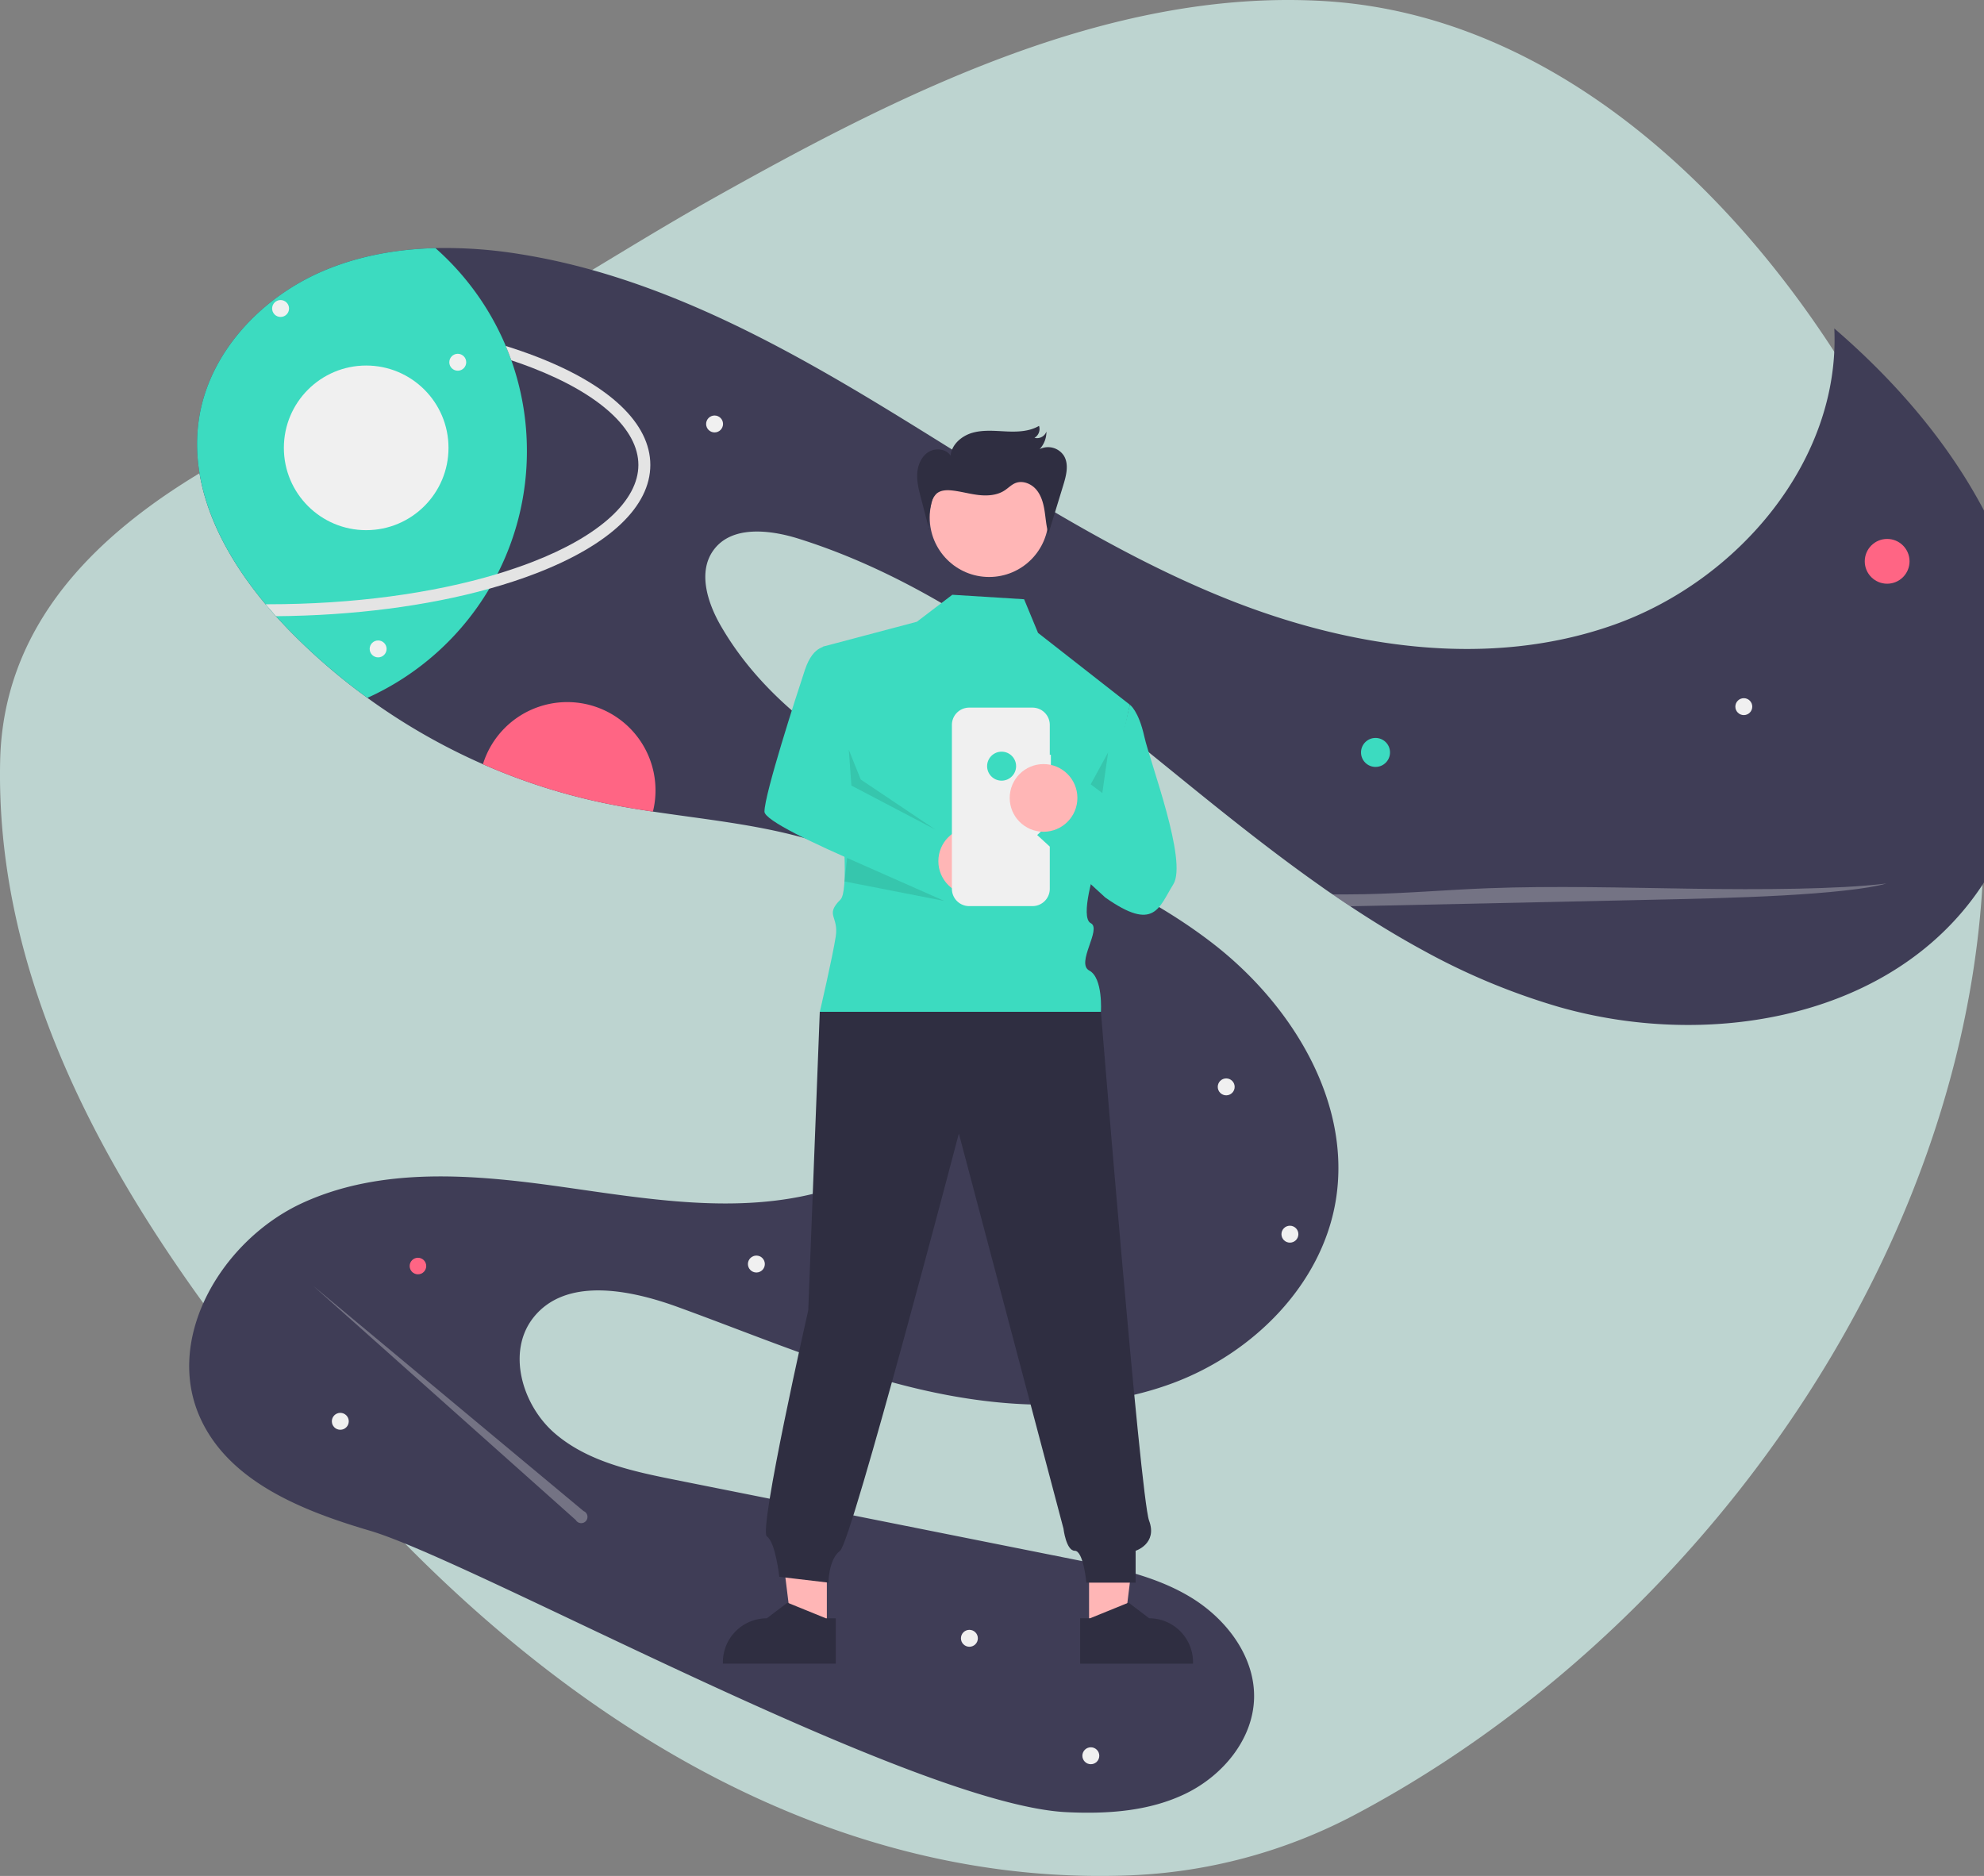 <svg id="Layer_1" data-name="Layer 1" xmlns="http://www.w3.org/2000/svg" viewBox="0 0 996.59 942.34"><rect x="0" y="0" width="996.59" height="942.34" fill="#808080" stroke="none"/><defs><style>.cls-1{fill:#d8f8f2;opacity:0.7;}.cls-1,.cls-12,.cls-8{isolation:isolate;}.cls-2{fill:#3f3d56;}.cls-3{fill:#3cdbc0;}.cls-4{fill:#ff6584;}.cls-5,.cls-8{fill:#f0f0f0;}.cls-6{fill:none;}.cls-7{fill:#e4e4e4;}.cls-8{opacity:0.3;}.cls-9{fill:#ffb6b6;}.cls-10{fill:#2f2e41;}.cls-11{fill:#f2f2f2;}.cls-12{opacity:0.1;}</style></defs><path class="cls-1" d="M563.69,942.18a263.81,263.81,0,0,0,118.92-31.66c227.22-121.58,390.95-415.59,276.57-665.06C906.26,130.15,800.36,8.7,665.37.55,555.87-6.06,449.65,48.31,357,100.35c-58.25,32.81-114.67,72.35-176.55,98.05C100.09,231.85,2.2,282.66.07,382.36c-2.95,135.91,82.7,256,167.6,354.24,92.09,106.54,216.05,195.81,360.81,205C540.18,942.31,552,942.52,563.69,942.18Z"/><path class="cls-2" d="M989.23,453.64c-46.34,59.26-133.78,72.83-206.13,52.19A336,336,0,0,1,715,477.48c-12.54-6.81-24.78-14.28-36.77-22.24-3-1.95-5.9-3.93-8.82-5.95q-3-2-5.95-4.13c-24.76-17.42-48.55-36.53-71.94-55.53C533.13,342.2,473.14,293.31,401.4,270.68c-14.78-4.66-33.9-6.84-43,5.68-7.93,10.87-3.09,26.26,3.62,37.92,24.89,43.19,70.07,70.46,115.29,91.43s93.12,38,132.43,68.62S679,553.72,671,602.91c-6.93,42.39-41.54,76.83-81.78,91.84s-85.12,12.91-127,3.17-81.54-26.76-121.91-41.42c-24.34-8.85-56.16-15-72.31,5.28-13.64,17.11-5.8,44.1,10.81,58.34s39.09,19,60.54,23.29l199.8,39.89c20.43,4.07,41.34,8.33,59.14,19.17s32.16,29.75,31.65,50.58c-.51,20.53-15.54,38.67-34,47.76s-39.67,10.48-60.18,9.5C459,906.63,238.62,784.52,185.77,768.91c-34-10-71.09-24.74-85.41-57.12-17.83-40.31,11.51-89.08,51.56-107.49S238.38,590,282,596.16s88.72,14.09,131.2,2.31,81.4-50.18,77.21-94.06c-3.65-38.18-38-67-74.23-79.63-28.33-9.93-58.47-12.63-88.23-17.1-8.26-1.23-16.49-2.61-24.64-4.31a307.75,307.75,0,0,1-60.75-19.5,313.49,313.49,0,0,1-58-33.31,306,306,0,0,1-40.32-35c-1.89-2-3.76-4-5.61-6s-3.5-4-5.2-6C111.29,277.11,95,244.56,99.85,211s31-61.3,62-74.68c17.94-7.73,37.29-11.19,56.88-11.69a233,233,0,0,1,42.78,3.08c65.41,10.46,125.35,42.24,182,76.65s111.76,72.18,173.29,96.71,131.57,34.93,194,12.74S924.45,231.13,921.4,165c41.4,35.65,76.58,80.46,92.16,132.82S1022.88,410.6,989.23,453.64Z"/><circle class="cls-3" cx="690.94" cy="377.97" r="7.28"/><circle class="cls-4" cx="947.94" cy="281.97" r="11.25"/><circle class="cls-4" cx="209.94" cy="635.97" r="4.16"/><path class="cls-4" d="M329.27,397a43.89,43.89,0,0,1-1.3,10.7c-8.26-1.23-16.49-2.61-24.64-4.31a307.75,307.75,0,0,1-60.75-19.5A44.34,44.34,0,0,1,329.27,397Z"/><circle class="cls-5" cx="875.94" cy="354.97" r="4.25"/><circle class="cls-5" cx="486.94" cy="822.97" r="4.25"/><circle class="cls-5" cx="547.94" cy="881.97" r="4.25"/><circle class="cls-5" cx="170.94" cy="713.97" r="4.25"/><circle class="cls-5" cx="379.94" cy="634.97" r="4.25"/><circle class="cls-5" cx="358.94" cy="212.97" r="4.25"/><circle class="cls-5" cx="615.94" cy="545.97" r="4.25"/><circle class="cls-5" cx="647.94" cy="619.97" r="4.25"/><path class="cls-6" d="M249.87,288.3q9.07-2.73,17.36-5.93c34-13.12,53.44-30.91,53.44-48.82s-19.47-35.7-53.44-48.82c-3.35-1.3-6.82-2.54-10.38-3.72a136.31,136.31,0,0,1-7,107.29Z"/><path class="cls-3" d="M264.67,226.55a135.45,135.45,0,0,1-14.8,61.76c-1.29,2.52-2.65,5-4.1,7.43a136.47,136.47,0,0,1-61.23,54.82,306,306,0,0,1-40.32-35c-1.89-2-3.76-4-5.61-6s-3.5-4-5.2-6C111.29,277.11,95,244.56,99.85,211s31-61.3,62-74.68c17.94-7.73,37.29-11.19,56.88-11.69a136,136,0,0,1,35.33,49.16c1,2.37,1.92,4.77,2.79,7.2A135.6,135.6,0,0,1,264.67,226.55Z"/><path class="cls-7" d="M326.67,233.55c0,20.83-20.34,40.15-57.28,54.42-7.39,2.86-15.3,5.45-23.62,7.77-31.14,8.68-68.2,13.49-107.16,13.8-1.76-2-3.5-4-5.2-6h1.26c42.31,0,82.45-5.36,115.2-15.24,6-1.83,11.85-3.81,17.36-5.94,34-13.11,53.44-30.91,53.44-48.82s-19.48-35.7-53.44-48.82q-5-1.95-10.38-3.72c-.87-2.43-1.79-4.83-2.79-7.2q8,2.49,15.33,5.32C306.33,193.4,326.67,212.73,326.67,233.55Z"/><circle class="cls-5" cx="140.94" cy="154.97" r="4.25"/><circle class="cls-5" cx="229.94" cy="181.97" r="4.25"/><circle class="cls-5" cx="183.94" cy="224.97" r="41.35"/><path class="cls-8" d="M947.54,443.82c-9.28,2.74-29.74,4.76-52.24,6s-47.16,1.77-71.52,2.29l-127.91,2.77q-8.79.19-17.64.36c-3-1.95-5.9-3.93-8.82-5.95,5.23,0,10.46,0,15.65-.1,22.17-.44,40.94-2.17,62.32-3,32.9-1.27,68.42-.27,102.71.24S923.45,446.77,947.54,443.82Z"/><path class="cls-8" d="M293.11,759.05,157.19,645.82,289.24,763.58a3.15,3.15,0,1,0,3.87-4.53Z"/><circle class="cls-5" cx="189.94" cy="325.97" r="4.25"/><polygon class="cls-9" points="547.05 818.65 564.63 818.65 573 750.82 547.04 750.82 547.05 818.65"/><path class="cls-10" d="M542.56,812.91h5l19.33-7.86,10.36,7.86h0A22.07,22.07,0,0,1,599.27,835v.72H542.56Z"/><polygon class="cls-9" points="415.34 818.65 397.75 818.65 389.38 750.82 415.34 750.82 415.34 818.65"/><path class="cls-10" d="M419.82,835.7H363.11V835a22.08,22.08,0,0,1,22.08-22.07h0l10.36-7.86,19.32,7.86h4.95Z"/><path class="cls-3" d="M478.36,298.77l-17.81,13.56-47.31,12.53s16.95,119,8.95,127-.78,8.21-2.39,18.6-8,37.83-8,37.83H553s1.14-17.05-5.82-20.74,6.42-20.93.73-23.81,2.31-27.88,2.31-27.88L567.53,354l-46.11-36.08-7-16.9Z"/><circle class="cls-11" cx="500.57" cy="398.91" r="6.16"/><path class="cls-10" d="M411.79,508.25,406,658.18s-25.13,110.73-20.77,113.64,6.22,20.27,6.22,20.27L416.15,795s0-11.65,5.83-16,59.67-209.6,59.67-209.6l52.54,198.43S535.51,779,539.87,779s5.83,16,5.83,16h24.74V779s11.12-3.53,6.75-15.17S553,508.25,553,508.25Z"/><circle class="cls-9" cx="496.85" cy="260" r="29.84"/><polygon class="cls-12" points="547.88 393.99 553.7 398.36 556.61 377.98 547.88 393.99"/><path class="cls-3" d="M416,324.74s-7.28-1.45-11.64,11.64S384,399,384,407.71,483.72,455,483.72,455l-10.37-36.39-45.67-24Z"/><circle class="cls-9" cx="488.35" cy="432.58" r="17"/><polygon class="cls-12" points="426.35 376.58 427.68 394.61 469.91 416.77 432.35 391.58 426.35 376.58"/><path class="cls-5" d="M527.87,379.15h-.55v-15a8.69,8.69,0,0,0-8.69-8.69H486.84a8.69,8.69,0,0,0-8.69,8.69h0v82.34a8.69,8.69,0,0,0,8.69,8.68h31.79a8.69,8.69,0,0,0,8.69-8.68h0V389.83h.55Z"/><path class="cls-3" d="M567.53,354s4.37,2.91,7.28,16,21.83,62.59,14.55,74.23-9.42,24.07-34.17,6.61L521,419.47l24.75-23.29,10.19,7.28Z"/><circle class="cls-3" cx="503.12" cy="384.87" r="7.28"/><circle class="cls-9" cx="524.19" cy="400.82" r="17"/><polygon class="cls-12" points="425.54 430.99 474.35 452.58 424.19 442.77 425.54 430.99"/><path class="cls-10" d="M466.74,265.94l-4.09-15.59c-1.07-4.07-2.15-8.22-1.91-12.42s2-8.53,5.56-10.81,8.94-1.73,11.21,1.8c.44-5.64,5.58-10,11-11.53s11.24-.93,16.89-.67,11.63.08,16.52-2.79a5.11,5.11,0,0,1-2.29,6,5,5,0,0,0,6-3.16,12.85,12.85,0,0,1-3.38,8.84,9.49,9.49,0,0,1,12.25,3.47c2.49,4.32,1.09,9.75-.36,14.52l-7.49,24.48c-1.13-3.72-1.35-7.65-1.95-11.49s-1.69-7.77-4.23-10.72-6.84-4.66-10.45-3.19c-2,.82-3.56,2.48-5.39,3.68-3.75,2.46-8.51,2.81-13,2.31s-8.79-1.77-13.24-2.27c-2.79-.32-5.9-.24-8,1.62a10.27,10.27,0,0,0-2.74,5.47,43.71,43.71,0,0,0-1.16,12.54"/></svg>